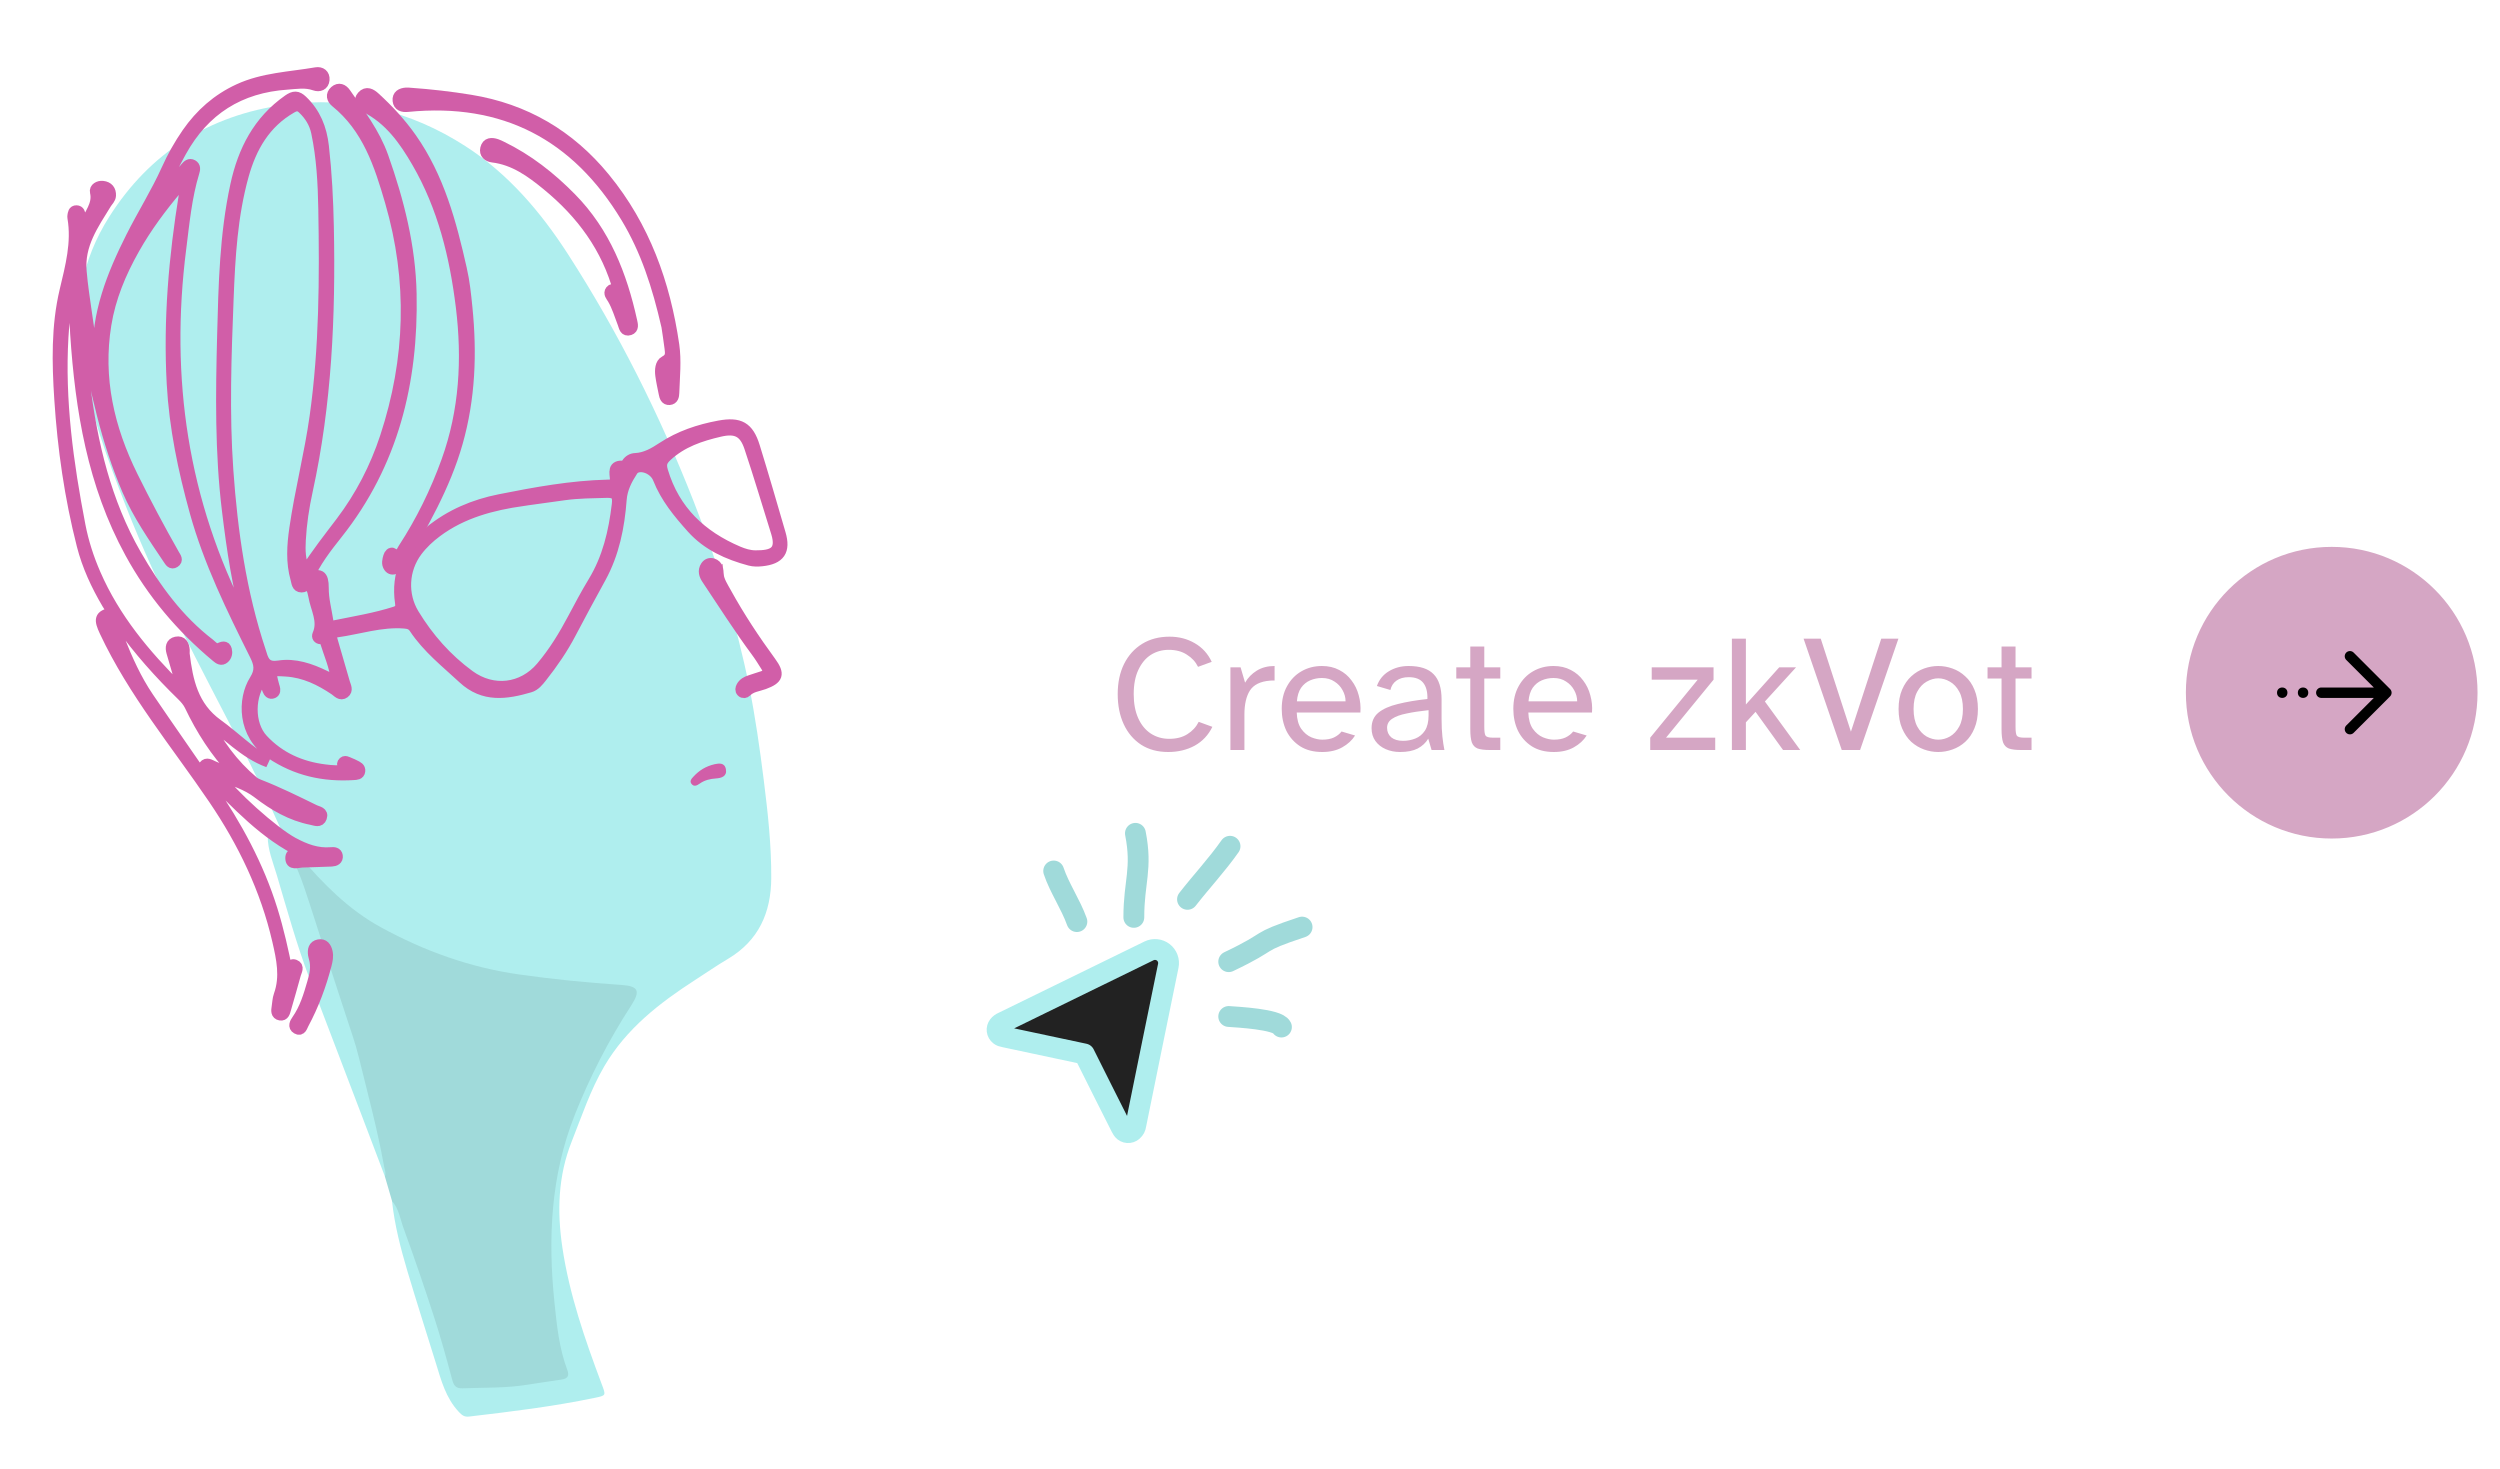 <svg width="240" height="141" viewBox="0 0 240 141" fill="none" xmlns="http://www.w3.org/2000/svg">
<path d="M37.632 115.296C37.881 117.601 38.459 119.834 39.116 122.047C39.993 124.992 40.934 127.919 41.842 130.856C42.356 132.524 42.802 134.218 44.05 135.545C44.329 135.84 44.559 136.045 45.022 135.991C49.05 135.519 53.074 135.029 57.049 134.203C58.214 133.961 58.182 133.991 57.75 132.838C56.151 128.568 54.652 124.266 53.983 119.73C53.475 116.287 53.57 112.898 54.878 109.6C55.849 107.153 56.673 104.647 58.016 102.356C60.132 98.742 63.323 96.278 66.758 94.061C67.802 93.388 68.826 92.68 69.894 92.046C72.841 90.292 74.022 87.6 74.04 84.298C74.058 81.129 73.711 77.984 73.315 74.844C72.938 71.846 72.515 68.86 71.92 65.898C70.697 59.819 68.858 53.923 66.601 48.161C63.347 39.854 59.363 31.901 54.525 24.4C51.905 20.34 48.78 16.673 44.684 14.035C39.405 10.637 33.585 9.196 27.323 10.059C20.08 11.057 14.383 14.647 10.473 20.831C7.866 24.951 6.989 29.536 7.766 34.376C8.559 39.312 10.278 43.975 12.09 48.609C15.153 56.447 19.145 63.838 22.988 71.3C24.341 73.927 25.617 76.595 26.821 79.295C26.892 79.451 26.924 79.626 26.98 79.811C26.883 79.797 26.821 79.804 26.776 79.778C26.481 79.62 26.388 79.052 25.965 79.232C25.535 79.417 25.7 79.918 25.7 80.278C25.698 81.576 26.205 82.772 26.565 83.983C27.557 87.326 28.48 90.695 29.72 93.96C31.4 98.381 33.092 102.795 34.776 107.213C35.502 109.117 36.225 111.025 36.947 112.93C37.409 112.609 37.165 112.173 37.096 111.801C36.538 108.743 35.791 105.727 34.986 102.724C33.338 96.571 31.242 90.559 29.239 84.519C28.987 83.76 28.609 83.047 28.336 82.095C29.508 83.384 30.523 84.59 31.652 85.687C34.967 88.907 39.032 90.801 43.326 92.259C47.968 93.836 52.813 94.277 57.663 94.632C58.402 94.685 59.147 94.692 59.874 94.836C60.861 95.03 61.002 95.38 60.475 96.251C59.343 98.126 58.081 99.931 57.147 101.917C54.722 107.065 52.713 112.334 52.697 118.149C52.686 122.217 52.934 126.258 53.802 130.243C53.872 130.563 53.972 130.871 54.076 131.181C54.335 131.962 54.266 132.126 53.449 132.267C51.115 132.671 48.772 133.006 46.394 133.003C46.276 133.002 46.157 133.004 46.039 133.003C43.273 133.015 43.952 133.319 43.243 130.858C41.791 125.814 40.081 120.864 38.286 115.938C38.178 115.642 38.177 115.182 37.639 115.296L37.632 115.296Z" fill="#AFEEEE"/>
<path d="M37.632 115.296C38.299 116.041 38.419 117.032 38.744 117.918C39.766 120.709 40.727 123.524 41.645 126.352C42.291 128.342 42.853 130.359 43.392 132.381C43.55 132.979 43.715 133.305 44.419 133.278C46.506 133.196 48.596 133.272 50.677 132.925C51.751 132.746 52.836 132.606 53.915 132.437C54.523 132.341 54.665 132.055 54.466 131.53C53.674 129.431 53.453 127.217 53.226 125.018C52.591 118.875 52.867 112.843 55.194 106.989C56.655 103.312 58.448 99.843 60.59 96.535C61.495 95.137 61.322 94.663 59.623 94.551C56.349 94.338 53.091 94.007 49.846 93.549C45.135 92.884 40.748 91.305 36.58 89.028C33.452 87.319 31.03 84.846 28.756 82.185C28.659 82.072 28.575 81.948 28.476 81.839C28.344 81.693 28.216 81.446 27.983 81.618C27.827 81.734 27.931 81.946 27.996 82.109C28.396 83.119 28.841 84.116 29.189 85.146C29.897 87.234 30.55 89.343 31.232 91.442C31.886 93.455 32.553 95.467 33.204 97.481C33.628 98.797 34.104 100.101 34.433 101.441C35.291 104.94 36.235 108.421 36.871 111.971C36.927 112.285 37.082 112.597 36.946 112.928C37.176 113.718 37.407 114.506 37.636 115.297L37.632 115.296Z" fill="#A0DADA"/>
<path d="M27.615 81.043C27.628 81.063 27.643 81.083 27.658 81.102C27.674 81.068 27.691 81.034 27.708 80.998C27.686 80.99 27.657 80.97 27.644 80.978C27.628 80.988 27.623 81.02 27.615 81.042L27.615 81.043Z" fill="#A0DADA"/>
<path d="M29.585 55.552C30.275 53.958 31.327 52.6 32.394 51.255C37.76 44.499 39.661 36.663 39.495 28.22C39.406 23.675 38.299 19.311 36.789 15.042C35.984 12.769 34.53 10.89 33.188 8.942C32.921 8.554 32.529 8.377 32.131 8.732C31.731 9.087 31.853 9.516 32.215 9.808C35.276 12.283 36.418 15.796 37.459 19.379C39.661 26.955 39.433 34.474 36.979 41.945C36.009 44.898 34.598 47.623 32.72 50.105C31.565 51.631 30.374 53.129 29.283 54.859C28.81 53.795 28.807 52.832 28.857 51.865C28.941 50.264 29.184 48.681 29.525 47.118C31.356 38.757 31.725 30.284 31.549 21.762C31.496 19.185 31.366 16.616 31.076 14.051C30.883 12.333 30.293 10.85 29.028 9.643C28.553 9.188 28.213 9.191 27.657 9.581C24.785 11.592 23.331 14.443 22.608 17.772C21.576 22.521 21.473 27.35 21.345 32.175C21.198 37.8 21.123 43.426 21.808 49.031C22.255 52.708 22.791 56.369 23.827 60.06C23.49 59.836 23.417 59.566 23.295 59.328C17.53 48.142 15.799 36.281 17.379 23.872C17.693 21.409 17.914 18.923 18.646 16.53C18.729 16.26 18.78 15.987 18.49 15.825C18.193 15.658 17.99 15.864 17.81 16.075C17.044 16.977 16.279 17.88 15.466 18.838C15.378 18.491 15.565 18.279 15.662 18.064C16.195 16.875 16.768 15.704 17.402 14.562C19.621 10.552 23.015 8.412 27.575 8.106C28.455 8.046 29.332 7.88 30.215 8.199C30.648 8.355 31.092 8.198 31.137 7.663C31.183 7.147 30.813 6.875 30.338 6.959C27.837 7.391 25.264 7.463 22.898 8.556C20.847 9.504 19.232 10.934 17.956 12.771C17.196 13.869 16.541 15.033 15.995 16.252C14.986 18.497 13.666 20.585 12.573 22.764C10.766 26.366 9.227 30.162 9.408 34.361C9.422 34.683 9.448 35.004 9.291 35.413C8.67 32.947 8.408 30.516 8.05 28.1C7.949 27.426 7.886 26.748 7.82 26.069C7.578 23.514 8.974 21.555 10.213 19.542C10.367 19.293 10.618 19.092 10.635 18.779C10.662 18.251 10.392 17.924 9.874 17.864C9.472 17.817 9.045 18.062 9.134 18.434C9.432 19.689 8.508 20.533 8.205 21.58C8.167 21.71 8.128 21.872 7.836 21.915C7.801 21.514 7.774 21.115 7.729 20.72C7.702 20.479 7.645 20.215 7.343 20.208C7.026 20.201 7.005 20.481 6.969 20.716C6.961 20.774 6.96 20.836 6.97 20.894C7.381 23.296 6.77 25.571 6.22 27.884C5.404 31.313 5.485 34.825 5.711 38.316C6.018 43.054 6.688 47.746 7.864 52.35C8.371 54.337 9.233 56.194 10.277 57.961C10.44 58.236 10.664 58.483 10.701 58.82C9.532 59.078 9.494 59.457 10.044 60.63C12.786 66.474 16.903 71.411 20.493 76.697C23.327 80.871 25.488 85.351 26.631 90.299C27.034 92.05 27.408 93.769 26.773 95.54C26.645 95.897 26.638 96.297 26.576 96.677C26.522 97.01 26.475 97.392 26.903 97.468C27.28 97.535 27.357 97.174 27.439 96.885C27.755 95.774 28.087 94.665 28.386 93.551C28.47 93.237 28.765 92.793 28.299 92.616C27.8 92.424 27.984 93.136 27.606 93.306C27.202 91.276 26.756 89.289 26.151 87.343C24.83 83.09 22.719 79.23 20.212 75.575C18.235 72.692 16.222 69.835 14.26 66.943C13.091 65.22 12.241 63.325 11.475 61.392C11.261 60.849 11.152 60.285 11.118 59.701C11.374 59.68 11.435 59.826 11.52 59.941C13.278 62.41 15.287 64.661 17.458 66.775C17.751 67.06 18.036 67.39 18.21 67.753C19.316 70.07 20.677 72.208 22.444 74.079C22.494 74.132 22.506 74.222 22.596 74.448C21.802 74.108 21.134 73.82 20.464 73.536C20.172 73.412 19.843 73.157 19.579 73.497C19.268 73.898 19.662 74.149 19.898 74.384C22.716 77.171 25.372 80.154 29.082 81.9C28.999 81.951 28.977 81.977 28.953 81.976C28.54 81.981 27.886 81.744 27.89 82.376C27.895 83.098 28.557 82.804 29.003 82.785C29.95 82.747 30.897 82.732 31.845 82.688C32.161 82.674 32.465 82.54 32.408 82.156C32.357 81.823 32.058 81.804 31.775 81.83C30.448 81.947 29.272 81.49 28.134 80.877C26.268 79.872 22.143 76.195 20.979 74.425C22.387 74.945 23.663 75.32 24.75 76.157C26.292 77.343 27.945 78.308 29.886 78.692C30.252 78.763 30.707 78.997 30.882 78.486C31.07 77.942 30.526 77.913 30.201 77.753C28.444 76.894 26.692 76.024 24.866 75.314C24.674 75.239 24.48 75.144 24.324 75.014C22.37 73.377 20.907 71.362 19.778 69.081C21.774 70.448 23.411 72.326 25.74 73.175C23.962 72.169 22.53 70.702 20.891 69.521C18.546 67.829 18.02 65.371 17.709 62.77C17.696 62.653 17.725 62.533 17.716 62.416C17.678 61.914 17.485 61.495 16.906 61.617C16.388 61.728 16.346 62.172 16.472 62.615C16.805 63.78 17.15 64.942 17.488 66.098C17.362 66.23 17.274 66.149 17.191 66.07C13.927 62.841 11.021 59.352 9.17 55.094C8.518 53.596 8.017 52.049 7.706 50.443C6.553 44.466 5.718 38.463 6.071 32.35C6.18 30.455 6.469 28.594 7.121 26.785C7.155 28.536 7.119 30.29 7.234 32.036C7.718 39.359 8.894 46.509 12.478 53.072C14.595 56.95 17.381 60.247 20.764 63.066C21.013 63.275 21.256 63.449 21.54 63.197C21.776 62.99 21.84 62.666 21.762 62.377C21.645 61.948 21.359 62.086 21.057 62.21C20.643 62.382 20.404 62.01 20.142 61.809C17.123 59.495 14.938 56.487 13.068 53.227C10.17 48.171 8.877 42.627 8.15 36.915C7.863 34.661 7.659 32.402 7.761 30.123C7.905 30.861 8.055 31.6 8.194 32.341C9.134 37.355 10.186 42.337 12.215 47.054C13.241 49.437 14.714 51.553 16.149 53.693C16.3 53.919 16.461 54.203 16.768 54.007C17.128 53.779 16.888 53.498 16.742 53.242C15.337 50.77 14.001 48.263 12.741 45.713C10.471 41.115 9.356 36.308 10.19 31.17C10.612 28.574 11.599 26.207 12.898 23.904C14.087 21.794 15.506 19.897 17.052 18.066C17.241 17.842 17.455 17.641 17.723 17.36C17.896 17.847 17.744 18.237 17.683 18.613C16.699 24.648 16.169 30.712 16.505 36.835C16.736 41.033 17.587 45.108 18.706 49.146C20.045 53.972 22.242 58.436 24.462 62.889C24.88 63.73 25.019 64.366 24.439 65.283C23.287 67.103 23.25 70.511 26.009 72.363C28.441 73.997 31.079 74.569 33.941 74.388C34.204 74.371 34.517 74.38 34.566 74.028C34.612 73.699 34.329 73.584 34.09 73.464C33.931 73.384 33.772 73.301 33.606 73.241C33.368 73.154 33.077 72.924 32.893 73.237C32.734 73.508 33.168 73.561 33.248 73.847C32.553 74.039 31.865 73.964 31.179 73.879C28.866 73.593 26.838 72.691 25.238 70.974C23.887 69.524 23.901 66.684 25.273 65.072C25.42 65.49 25.538 65.866 25.682 66.231C25.773 66.463 25.932 66.675 26.216 66.55C26.441 66.452 26.433 66.224 26.374 66.008C26.36 65.952 26.336 65.896 26.321 65.839C25.921 64.363 25.922 64.352 27.466 64.449C29.211 64.557 30.717 65.292 32.135 66.252C32.413 66.441 32.689 66.818 33.069 66.534C33.432 66.263 33.2 65.888 33.103 65.554C32.714 64.217 32.329 62.879 31.939 61.542C31.824 61.151 31.708 60.779 32.313 60.695C34.476 60.394 36.58 59.667 38.814 59.839C39.248 59.872 39.536 59.964 39.767 60.314C41.029 62.218 42.809 63.613 44.458 65.144C46.433 66.978 48.626 66.638 50.877 65.977C51.364 65.835 51.7 65.412 52.017 65.013C53.066 63.685 54.023 62.298 54.809 60.793C55.741 59.008 56.707 57.239 57.675 55.471C58.957 53.133 59.465 50.585 59.66 47.97C59.74 46.904 60.2 46.033 60.745 45.196C61.226 44.459 62.755 44.892 63.171 45.947C63.894 47.784 65.115 49.257 66.402 50.694C67.901 52.367 69.864 53.241 71.981 53.809C72.342 53.907 72.749 53.904 73.127 53.864C74.875 53.684 75.414 52.89 74.926 51.221C74.114 48.435 73.309 45.645 72.452 42.873C71.865 40.971 70.999 40.507 69.031 40.871C67.089 41.231 65.254 41.845 63.587 42.939C62.8 43.455 61.982 43.95 60.985 43.993C60.652 44.007 60.362 44.173 60.166 44.468C60.102 44.566 60.016 44.748 59.958 44.739C58.728 44.581 59.023 45.384 59.063 46.083C59.089 46.549 58.677 46.535 58.354 46.544C54.843 46.627 51.4 47.258 47.972 47.941C45.502 48.433 43.22 49.391 41.245 51.006C39.059 52.796 38.008 55.048 38.423 57.888C38.496 58.383 38.34 58.591 37.907 58.73C36.011 59.338 34.048 59.653 32.104 60.051C31.721 60.129 31.555 59.957 31.501 59.605C31.34 58.553 31.053 57.522 31.06 56.441C31.066 55.168 30.692 54.957 29.563 55.54C29.749 56.105 30.003 56.655 30.1 57.232C30.303 58.45 31.063 59.611 30.486 60.92C30.394 61.128 30.522 61.34 30.79 61.344C30.982 61.346 31.135 61.362 31.203 61.577C31.57 62.777 32.107 63.933 32.288 65.374C31.837 65.162 31.526 65.018 31.217 64.868C29.809 64.181 28.314 63.667 26.764 63.907C25.671 64.077 25.345 63.604 25.108 62.766C25.084 62.68 25.054 62.598 25.026 62.512C23.151 56.876 22.318 51.049 21.901 45.155C21.511 39.654 21.714 34.146 21.929 28.645C22.083 24.68 22.308 20.711 23.379 16.858C24.133 14.151 25.446 11.834 27.989 10.371C28.443 10.11 28.712 10.116 29.062 10.45C29.723 11.079 30.182 11.814 30.373 12.717C30.882 15.134 31.012 17.588 31.056 20.047C31.173 26.71 31.15 33.366 30.221 39.988C29.715 43.599 28.793 47.133 28.273 50.739C28.039 52.361 27.93 53.98 28.387 55.586C28.483 55.921 28.484 56.379 28.947 56.377C29.429 56.376 29.515 55.944 29.572 55.55L29.585 55.552ZM50.21 48.074C51.529 47.891 52.849 47.71 54.17 47.525C55.523 47.336 56.883 47.335 58.245 47.295C59.177 47.267 59.324 47.641 59.23 48.436C58.921 51.05 58.335 53.563 56.949 55.847C56.259 56.986 55.63 58.165 55.007 59.343C54.133 60.996 53.168 62.585 51.953 64.02C50.162 66.139 47.326 66.476 45.074 64.83C42.889 63.233 41.141 61.245 39.74 58.944C38.6 57.071 38.735 54.671 40.045 52.922C40.583 52.204 41.23 51.601 41.946 51.068C44.403 49.24 47.245 48.499 50.21 48.076L50.21 48.074ZM74.519 51.137C75.083 52.987 74.173 53.345 72.513 53.332C71.95 53.328 71.401 53.16 70.882 52.941C67.335 51.429 64.768 49.026 63.63 45.219C63.422 44.526 63.589 44.209 64.03 43.797C65.473 42.455 67.257 41.861 69.114 41.431C70.65 41.075 71.443 41.454 71.94 42.939C72.849 45.655 73.664 48.404 74.519 51.137Z" fill="#D15EA8" stroke="#D15EA8"/>
<path d="M44.325 25.846C43.328 21.41 42.167 17.04 39.494 13.243C38.481 11.805 37.297 10.529 36.004 9.347C35.635 9.009 35.185 8.736 34.766 9.213C34.375 9.656 34.607 10.072 35.065 10.3C37.382 11.451 38.797 13.47 40.033 15.602C42.51 19.877 43.662 24.595 44.257 29.447C44.873 34.47 44.602 39.441 42.867 44.258C41.798 47.225 40.415 50.038 38.694 52.679C38.487 52.995 38.36 53.577 37.733 53.113C37.542 52.971 37.35 53.213 37.292 53.424C37.197 53.765 37.087 54.12 37.322 54.449C37.482 54.675 37.726 54.718 37.953 54.59C38.124 54.493 38.3 54.346 38.396 54.179C40.555 50.431 42.74 46.695 43.932 42.485C45.137 38.231 45.294 33.91 44.854 29.542C44.73 28.303 44.604 27.065 44.326 25.848L44.325 25.846Z" fill="#D15EA8" stroke="#D15EA8"/>
<path d="M63.994 31.334C64.061 31.792 64.194 32.611 64.295 33.432C64.352 33.911 64.431 34.344 63.809 34.663C63.378 34.885 63.341 35.53 63.408 36.044C63.487 36.63 63.618 37.209 63.735 37.79C63.794 38.09 63.886 38.411 64.268 38.382C64.646 38.353 64.702 38.02 64.712 37.717C64.763 36.179 64.931 34.63 64.71 33.108C63.85 27.208 61.896 21.752 58.065 17.076C54.694 12.963 50.413 10.446 45.153 9.591C43.251 9.282 41.342 9.061 39.422 8.927C39.275 8.915 39.126 8.896 38.98 8.908C38.514 8.943 38.134 9.139 38.189 9.661C38.243 10.179 38.664 10.292 39.119 10.247C48.381 9.328 55.324 12.972 60.103 20.894C61.991 24.026 63.105 27.444 63.995 31.34L63.994 31.334Z" fill="#D15EA8" stroke="#D15EA8"/>
<path d="M59.391 27.99C59.098 28.057 58.864 27.554 58.608 27.884C58.384 28.175 58.654 28.437 58.8 28.684C59.241 29.429 59.474 30.259 59.786 31.057C59.908 31.368 59.948 31.851 60.452 31.684C60.852 31.552 60.746 31.152 60.676 30.836C59.7 26.408 58.097 22.299 54.83 18.987C52.858 16.987 50.691 15.281 48.157 14.053C47.997 13.976 47.838 13.895 47.671 13.839C47.201 13.679 46.74 13.684 46.603 14.254C46.482 14.756 46.834 15.044 47.294 15.099C49.367 15.35 50.97 16.524 52.506 17.782C55.809 20.488 58.261 23.787 59.393 27.99L59.391 27.99Z" fill="#D15EA8" stroke="#D15EA8"/>
<path d="M30.139 91.936C30.403 92.857 30.197 93.602 29.986 94.339C29.626 95.587 29.253 96.831 28.494 97.916C28.31 98.178 28.107 98.548 28.485 98.766C28.918 99.016 29.005 98.566 29.152 98.295C30.118 96.491 30.828 94.59 31.34 92.611C31.444 92.208 31.528 91.804 31.433 91.388C31.331 90.94 31.101 90.583 30.593 90.679C30.085 90.776 30.006 91.199 30.069 91.649C30.09 91.793 30.139 91.934 30.139 91.934L30.139 91.936Z" fill="#D15EA8" stroke="#D15EA8"/>
<path d="M68.625 73.359C67.718 73.567 67.094 73.987 66.565 74.563C66.384 74.76 66.176 74.985 66.385 75.254C66.627 75.566 66.924 75.4 67.165 75.23C67.639 74.895 68.163 74.769 68.734 74.731C69.263 74.697 69.805 74.528 69.689 73.862C69.569 73.171 68.994 73.289 68.625 73.359Z" fill="#D15EA8"/>
<path d="M68.978 55.212C68.957 54.688 68.934 54.26 68.436 54.1C68.146 54.008 67.897 54.117 67.74 54.359C67.456 54.795 67.6 55.22 67.858 55.604C69.425 57.94 70.929 60.318 72.605 62.58C72.939 63.031 73.233 63.512 73.532 63.986C73.815 64.433 73.746 64.759 73.195 64.922C72.797 65.039 72.409 65.186 72.013 65.308C71.662 65.417 71.354 65.58 71.173 65.915C71.083 66.079 71.048 66.269 71.185 66.412C71.326 66.561 71.529 66.55 71.663 66.411C72.129 65.931 72.777 65.889 73.353 65.679C74.709 65.182 74.875 64.722 74.005 63.535C72.446 61.406 70.995 59.209 69.721 56.9C69.407 56.333 69.045 55.782 68.979 55.211L68.978 55.212Z" fill="#D15EA8" stroke="#D15EA8"/>
<path d="M112.148 72.192C111.135 72.192 110.265 71.957 109.54 71.488C108.815 71.008 108.26 70.352 107.876 69.52C107.492 68.688 107.3 67.728 107.3 66.64C107.3 65.531 107.503 64.565 107.908 63.744C108.324 62.912 108.905 62.267 109.652 61.808C110.399 61.349 111.273 61.12 112.276 61.12C113.172 61.12 113.977 61.328 114.692 61.744C115.417 62.16 115.961 62.757 116.324 63.536L115.012 64.016C114.777 63.536 114.42 63.147 113.94 62.848C113.471 62.539 112.889 62.384 112.196 62.384C111.567 62.384 110.996 62.544 110.484 62.864C109.983 63.184 109.583 63.664 109.284 64.304C108.985 64.933 108.836 65.712 108.836 66.64C108.836 67.536 108.98 68.304 109.268 68.944C109.556 69.584 109.956 70.075 110.468 70.416C110.991 70.757 111.583 70.928 112.244 70.928C112.937 70.928 113.519 70.779 113.988 70.48C114.468 70.181 114.831 69.787 115.076 69.296L116.388 69.776C116.004 70.565 115.439 71.168 114.692 71.584C113.945 71.989 113.097 72.192 112.148 72.192ZM118.12 72V64.064H119.096L119.528 65.536C119.805 65.056 120.179 64.672 120.648 64.384C121.128 64.085 121.699 63.936 122.36 63.936V65.328C122.285 65.328 122.205 65.328 122.12 65.328C122.045 65.328 121.971 65.333 121.896 65.344C120.989 65.419 120.355 65.733 119.992 66.288C119.64 66.843 119.464 67.611 119.464 68.592V72H118.12ZM126.934 72.192C126.102 72.192 125.398 72.011 124.822 71.648C124.246 71.275 123.803 70.779 123.493 70.16C123.195 69.531 123.046 68.827 123.046 68.048C123.046 67.205 123.216 66.48 123.558 65.872C123.899 65.253 124.358 64.779 124.934 64.448C125.52 64.107 126.176 63.936 126.902 63.936C127.531 63.936 128.086 64.064 128.566 64.32C129.046 64.565 129.44 64.901 129.75 65.328C130.07 65.744 130.299 66.219 130.438 66.752C130.587 67.285 130.64 67.835 130.598 68.4H124.486C124.507 69.061 124.651 69.584 124.918 69.968C125.195 70.352 125.52 70.624 125.894 70.784C126.267 70.933 126.614 71.008 126.934 71.008C127.382 71.008 127.755 70.939 128.054 70.8C128.363 70.651 128.608 70.459 128.79 70.224L130.086 70.608C129.798 71.067 129.387 71.445 128.854 71.744C128.32 72.043 127.68 72.192 126.934 72.192ZM124.502 67.328H129.174C129.174 66.955 129.078 66.597 128.886 66.256C128.704 65.915 128.443 65.637 128.102 65.424C127.771 65.2 127.371 65.088 126.902 65.088C126.507 65.088 126.134 65.163 125.782 65.312C125.43 65.461 125.136 65.701 124.902 66.032C124.678 66.363 124.544 66.795 124.502 67.328ZM134.407 72.192C133.905 72.192 133.447 72.101 133.031 71.92C132.615 71.739 132.284 71.477 132.039 71.136C131.793 70.795 131.671 70.384 131.671 69.904C131.671 69.275 131.889 68.779 132.327 68.416C132.775 68.053 133.399 67.776 134.199 67.584C135.009 67.381 135.953 67.221 137.031 67.104C137.052 66.432 136.919 65.915 136.631 65.552C136.343 65.189 135.879 65.008 135.239 65.008C134.759 65.008 134.364 65.12 134.055 65.344C133.756 65.557 133.564 65.856 133.479 66.24L132.183 65.856C132.396 65.248 132.775 64.779 133.319 64.448C133.873 64.107 134.508 63.936 135.223 63.936C136.321 63.936 137.121 64.197 137.623 64.72C138.135 65.232 138.391 66.043 138.391 67.152V69.008C138.391 69.669 138.417 70.24 138.471 70.72C138.524 71.2 138.588 71.627 138.663 72H137.431L137.111 70.912C136.876 71.307 136.54 71.621 136.103 71.856C135.665 72.08 135.1 72.192 134.407 72.192ZM134.695 71.12C135.111 71.12 135.505 71.045 135.879 70.896C136.252 70.747 136.556 70.496 136.791 70.144C137.025 69.781 137.143 69.291 137.143 68.672V68.176C136.332 68.261 135.628 68.368 135.031 68.496C134.433 68.613 133.969 68.784 133.639 69.008C133.319 69.221 133.159 69.509 133.159 69.872C133.159 70.245 133.292 70.549 133.559 70.784C133.836 71.008 134.215 71.12 134.695 71.12ZM143.02 72C142.519 72 142.13 71.952 141.852 71.856C141.586 71.749 141.399 71.552 141.292 71.264C141.196 70.976 141.148 70.56 141.148 70.016V65.136H139.804V64.064H141.148V62.064H142.492V64.064H144.028V65.136H142.492V69.792C142.492 70.197 142.53 70.469 142.604 70.608C142.69 70.747 142.924 70.816 143.308 70.816H144.028V72H143.02ZM149.168 72.192C148.336 72.192 147.632 72.011 147.056 71.648C146.48 71.275 146.037 70.779 145.728 70.16C145.429 69.531 145.28 68.827 145.28 68.048C145.28 67.205 145.451 66.48 145.792 65.872C146.133 65.253 146.592 64.779 147.168 64.448C147.755 64.107 148.411 63.936 149.136 63.936C149.765 63.936 150.32 64.064 150.8 64.32C151.28 64.565 151.675 64.901 151.984 65.328C152.304 65.744 152.533 66.219 152.672 66.752C152.821 67.285 152.875 67.835 152.832 68.4H146.72C146.741 69.061 146.885 69.584 147.152 69.968C147.429 70.352 147.755 70.624 148.128 70.784C148.501 70.933 148.848 71.008 149.168 71.008C149.616 71.008 149.989 70.939 150.288 70.8C150.597 70.651 150.843 70.459 151.024 70.224L152.32 70.608C152.032 71.067 151.621 71.445 151.088 71.744C150.555 72.043 149.915 72.192 149.168 72.192ZM146.736 67.328H151.408C151.408 66.955 151.312 66.597 151.12 66.256C150.939 65.915 150.677 65.637 150.336 65.424C150.005 65.2 149.605 65.088 149.136 65.088C148.741 65.088 148.368 65.163 148.016 65.312C147.664 65.461 147.371 65.701 147.136 66.032C146.912 66.363 146.779 66.795 146.736 67.328ZM158.421 72V70.816L162.981 65.248H158.565V64.064H164.501V65.248L159.941 70.816H164.661V72H158.421ZM166.261 72V61.312H167.605V67.632L170.805 64.064H172.421L169.429 67.344L172.821 72H171.173L168.533 68.336L167.605 69.344V72H166.261ZM176.808 72L173.144 61.312H174.792L177.688 70.24L180.6 61.312H182.248L178.568 72H176.808ZM186.072 72.192C185.614 72.192 185.16 72.112 184.712 71.952C184.264 71.792 183.854 71.547 183.48 71.216C183.118 70.875 182.824 70.443 182.6 69.92C182.376 69.397 182.264 68.779 182.264 68.064C182.264 67.349 182.376 66.731 182.6 66.208C182.824 65.685 183.118 65.259 183.48 64.928C183.854 64.587 184.264 64.336 184.712 64.176C185.16 64.016 185.614 63.936 186.072 63.936C186.531 63.936 186.984 64.016 187.432 64.176C187.891 64.336 188.302 64.587 188.664 64.928C189.038 65.259 189.331 65.685 189.544 66.208C189.768 66.731 189.88 67.349 189.88 68.064C189.88 68.779 189.768 69.397 189.544 69.92C189.331 70.443 189.038 70.875 188.664 71.216C188.302 71.547 187.891 71.792 187.432 71.952C186.984 72.112 186.531 72.192 186.072 72.192ZM186.072 71.008C186.456 71.008 186.83 70.907 187.192 70.704C187.555 70.491 187.854 70.171 188.088 69.744C188.323 69.307 188.44 68.747 188.44 68.064C188.44 67.381 188.323 66.827 188.088 66.4C187.854 65.963 187.555 65.643 187.192 65.44C186.83 65.227 186.456 65.12 186.072 65.12C185.699 65.12 185.326 65.227 184.952 65.44C184.59 65.643 184.291 65.963 184.056 66.4C183.822 66.827 183.704 67.381 183.704 68.064C183.704 68.747 183.822 69.307 184.056 69.744C184.291 70.171 184.59 70.491 184.952 70.704C185.326 70.907 185.699 71.008 186.072 71.008ZM194.02 72C193.519 72 193.13 71.952 192.852 71.856C192.586 71.749 192.399 71.552 192.292 71.264C192.196 70.976 192.148 70.56 192.148 70.016V65.136H190.804V64.064H192.148V62.064H193.492V64.064H195.028V65.136H193.492V69.792C193.492 70.197 193.53 70.469 193.604 70.608C193.69 70.747 193.924 70.816 194.308 70.816H195.028V72H194.02Z" fill="#D5A6C4"/>
<circle cx="223.844" cy="66.5" r="13.5" fill="#D5A6C4" stroke="#D5A6C4"/>
<circle cx="219.094" cy="66.5" r="0.5" fill="black"/>
<circle cx="221.094" cy="66.5" r="0.5" fill="black"/>
<path d="M222.844 66.5H228.594M225.594 70L229.094 66.5L225.594 63" stroke="black" stroke-linecap="round" stroke-linejoin="round"/>
<path d="M107.602 108.169C107.712 108.362 107.767 108.489 107.903 108.596C108.04 108.702 108.212 108.75 108.384 108.728C108.556 108.707 108.711 108.618 108.818 108.482C108.924 108.345 108.991 108.295 109.041 107.989C109.091 107.683 112.155 92.722 112.155 92.722C112.205 92.483 112.187 92.235 112.103 92.006C112.019 91.777 111.873 91.576 111.68 91.426C111.488 91.276 111.257 91.183 111.015 91.158C110.772 91.133 110.527 91.176 110.308 91.283C110.308 91.283 96.471 98.052 96.281 98.138C96.093 98.223 95.963 98.318 95.857 98.455C95.751 98.591 95.703 98.764 95.724 98.936C95.746 99.108 95.834 99.264 95.971 99.37C96.107 99.476 96.179 99.496 96.458 99.553C96.736 99.611 104.094 101.179 104.094 101.179C104.094 101.179 107.491 107.975 107.602 108.169Z" fill="#222222" stroke="#AFEEEE" stroke-width="2" stroke-linecap="round" stroke-linejoin="round"/>
<path d="M109 80C109.673 83.447 108.848 84.617 108.848 88.068" stroke="#A0DADA" stroke-width="2" stroke-linecap="round"/>
<path d="M118.083 81.242C116.813 83.048 115.344 84.609 114 86.337" stroke="#A0DADA" stroke-width="2" stroke-linecap="round"/>
<path d="M125 89C120.241 90.586 122.484 90.164 117.957 92.32" stroke="#A0DADA" stroke-width="2" stroke-linecap="round"/>
<path d="M117.957 97.583C118.796 97.643 122.641 97.841 123.018 98.596" stroke="#A0DADA" stroke-width="2" stroke-linecap="round"/>
<path d="M103.381 88.473C102.786 86.808 101.697 85.242 101.154 83.615" stroke="#A0DADA" stroke-width="2" stroke-linecap="round"/>
</svg>
